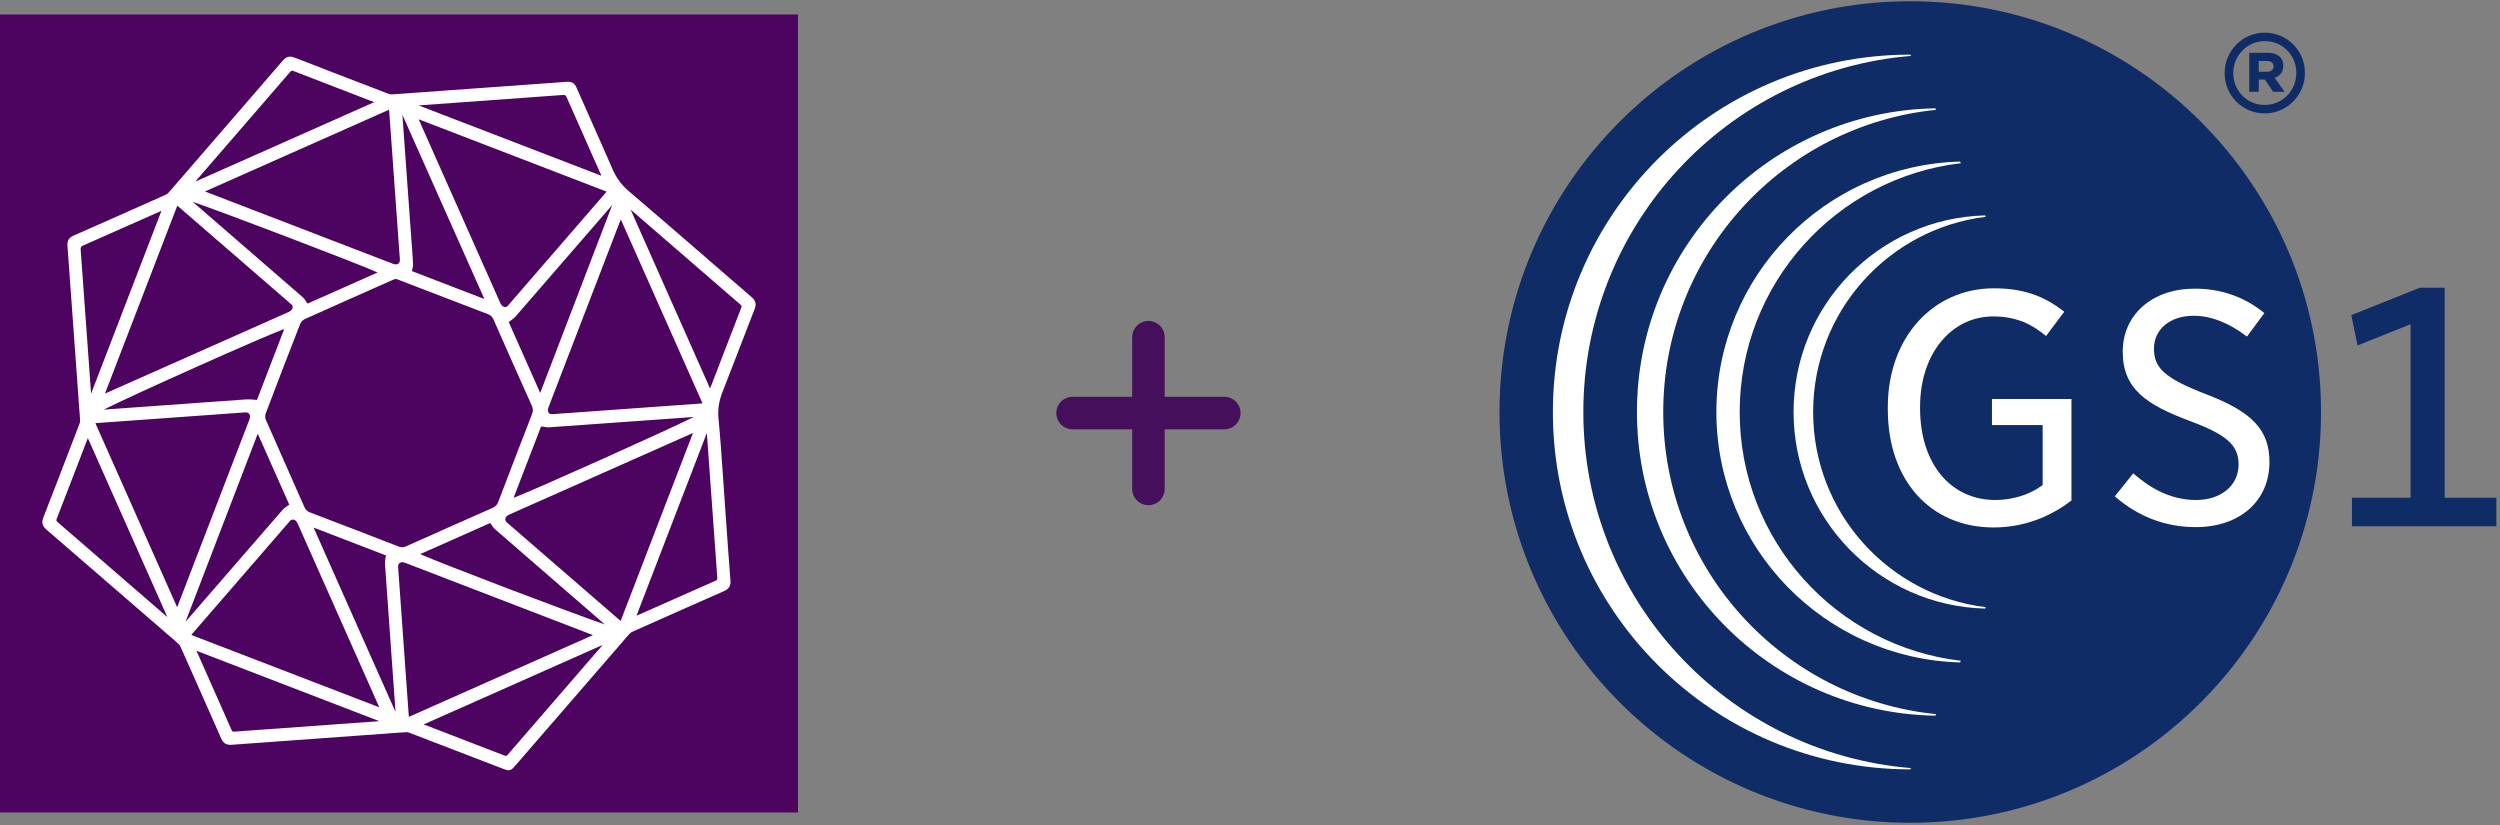 <svg xmlns="http://www.w3.org/2000/svg" width="1557" height="514" viewBox="0 0 1557 514">
  <rect x="0" y="0" width="1557" height="514" fill="#808080" stroke="none"/>
  <g fill="none" fill-rule="evenodd">
    <g stroke="#460F5C" stroke-linecap="round" stroke-linejoin="round" stroke-width="20.25" transform="translate(668 210)">
      <line x1="47.25" x2="47.25" y2="94.5"/>
      <line x2="94.5" y1="47.25" y2="47.25"/>
    </g>
    <g fill-rule="nonzero" transform="matrix(1 0 0 -1 933.333 513.599)">
      <path fill="#102C66" d="M512,256 C512,114.709 397.415,0.193 256.193,0.193 C114.871,0.193 0.341,114.709 0.341,256 C0.341,397.296 114.871,511.844 256.193,511.844 C397.415,511.844 512,397.296 512,256" transform="translate(.206 .982)"/>
      <path fill="#FFF" d="M66.667,149.333 C28.359,149.333 0.551,118.28 0.551,75.507 L0.551,73.799 C0.551,29.895 27.029,0.389 66.436,0.389 C88.331,0.389 104.731,9.347 114.923,17.195 L114.923,80.411 L65.413,80.411 L65.413,64.179 L96.989,64.179 L96.989,26.801 L95.792,25.952 C88.168,20.576 77.863,17.495 67.509,17.495 C39.488,17.495 20.643,40.388 20.643,74.447 L20.643,75.732 C20.643,108.232 39.819,131.817 66.236,131.817 C81.625,131.817 91.263,126.179 99.073,119.609 L110.425,134.736 C97.476,144.948 84.239,149.333 66.667,149.333" transform="translate(241.85 184.706)"/>
      <path fill="#FFF" d="M0,20 C14.635,7.273 31.583,0.831 50.435,0.831 C77.888,0.831 96.32,17.131 96.32,41.369 C96.32,61.195 85.765,72.468 57.359,83.389 C31.471,93.408 24.397,99.557 24.397,112.023 C24.397,124.148 34.571,132.457 49.137,132.457 C59.872,132.457 71.029,128.097 82.309,119.496 L93.145,134.129 C80.783,144.223 66.192,149.344 49.779,149.344 C23.387,149.344 4.947,133.213 4.947,110.101 C4.947,86.933 19.544,77.139 46.479,67.016 C69.653,58.463 77.101,51.861 77.101,39.879 C77.101,26.749 66.216,17.716 50.645,17.716 C33.567,17.716 20.86,26.188 11.484,34.297 L0,20 Z" transform="translate(383.76 184.484)"/>
      <polygon fill="#102C66" points="1.333 0 91.272 0 91.272 17.792 59.067 17.792 59.067 148.552 43.564 148.552 .903 131.483 4.827 112.633 37.861 125.877 37.861 17.792 1.333 17.792" transform="translate(530.122 185.832)"/>
      <path fill="#102C66" d="M26.667,26.667 C29.349,26.667 30.82,27.996 30.82,30.016 C30.82,32.156 29.204,33.353 26.667,33.353 L21.563,33.353 L21.563,26.667 L26.667,26.667 Z M15.649,38.468 L27.065,38.468 C32.68,38.468 36.86,35.911 36.86,30.421 C36.86,26.536 34.712,23.984 31.488,22.899 L37.657,14.177 L30.559,14.177 L25.319,21.827 L21.563,21.827 L21.563,14.177 L15.649,14.177 L15.649,38.468 Z M44.956,25.856 L44.956,25.993 C44.956,36.821 36.528,45.729 25.319,45.729 C14.241,45.729 5.695,36.684 5.695,25.856 L5.695,25.743 C5.695,14.889 14.103,5.981 25.319,5.981 C36.411,5.981 44.956,15.013 44.956,25.856 M0.316,25.705 L0.316,25.856 C0.316,39.511 11.376,51.007 25.319,51.007 C39.397,51.007 50.32,39.641 50.32,25.993 L50.32,25.856 C50.32,12.195 39.267,0.704 25.319,0.704 C11.233,0.704 0.316,12.057 0.316,25.705" transform="translate(451.854 442.257)"/>
      <path fill="#FFF" d="M20,222.667 C20,339.355 109.789,435.044 224.063,444.464 L223.695,445.261 L223.633,445.261 C100.683,445.261 1.037,345.592 1.037,222.667 C1.037,99.753 100.683,0.12 223.633,0.12 L223.695,0.12 L224.063,0.917 C109.789,10.325 20,105.991 20,222.667" transform="translate(32.766 34.316)"/>
      <path fill="#FFF" d="M17.333,189.333 C17.333,287.307 91.789,367.871 187.231,377.545 L186.781,378.493 C83.836,376.696 0.952,292.709 0.952,189.333 C0.952,85.981 83.836,2.02 186.781,0.211 L187.231,1.177 C91.789,10.84 17.333,91.371 17.333,189.333" transform="translate(85.2 67.65)"/>
      <path fill="#FFF" d="M14.667,156 C14.667,235.984 74.844,301.857 152.401,310.957 L151.92,311.975 C67.708,309.679 0.157,240.749 0.157,156 C0.157,71.251 67.708,2.347 151.92,0.039 L152.401,1.068 C74.844,10.169 14.667,76.017 14.667,156" transform="translate(135.475 100.994)"/>
      <path fill="#FFF" d="M13.333,122.667 C13.333,185.24 60.243,236.821 120.82,244.245 L120.415,245.119 C54.243,243.385 1.144,189.251 1.144,122.667 C1.144,56.095 54.243,1.975 120.415,0.241 L120.82,1.113 C60.243,8.525 13.333,60.093 13.333,122.667" transform="translate(182.557 134.327)"/>
    </g>
    <polygon fill="#FFF" fill-rule="nonzero" points="12 21 484 21 484 493 12 493"/>
    <path fill="#4D0360" fill-rule="nonzero" d="M246.292,164.655 L246.283,164.655 C245.673,164.655 244.933,164.367 244.219,164.093 L243.983,164.002 C205.263,149.113 166.543,134.209 127.828,119.299 C127.776,119.281 127.726,119.26 127.678,119.238 L242.294,68.328 C242.355,68.854 242.403,69.301 242.435,69.754 C244.639,100.328 246.836,130.906 249.031,161.486 C249.083,162.225 249.017,163.243 248.403,163.905 C247.947,164.399 247.237,164.651 246.292,164.655 M303.804,195.614 C305.565,196.285 306.613,197.301 307.416,199.122 C316.451,219.63 324.022,236.667 331.246,252.739 C332.064,254.559 332.085,256.035 331.32,257.999 C323.992,276.832 316.934,295.172 310.343,312.516 C309.615,314.425 308.565,315.534 306.722,316.348 C289.567,323.893 271.453,331.938 252.885,340.257 C251.996,340.656 251.216,340.851 250.439,340.851 C249.77,340.851 249.101,340.708 248.362,340.42 C228.116,332.546 210.054,325.596 193.147,319.173 C191.38,318.504 190.335,317.488 189.535,315.672 C186.469,308.725 183.39,301.782 180.311,294.839 C175.363,283.679 170.414,272.517 165.523,261.33 C165.076,260.307 165.047,258.661 165.455,257.582 C172.722,238.391 179.969,219.578 186.986,201.673 C187.433,200.534 188.623,199.29 189.755,198.779 C205.057,191.869 220.666,184.948 235.76,178.255 L244.509,174.376 C245.013,174.151 245.532,173.968 246.042,173.788 L246.419,173.655 L246.99,173.85 C247.618,174.065 248.21,174.267 248.792,174.491 L262.843,179.904 C276.489,185.159 290.136,190.415 303.804,195.614 M301.677,186.227 L256.551,168.839 C256.629,168.485 256.706,168.149 256.778,167.825 C257.066,166.567 257.316,165.478 257.257,164.327 C257.039,160.107 256.712,155.826 256.397,151.688 L256.01,146.516 C254.218,121.686 252.429,96.856 250.649,72.024 C250.638,71.861 250.631,71.7 250.629,71.534 C266.517,107.216 282.463,143.05 298.407,178.876 L301.677,186.227 Z M135.664,96.874 C150.679,79.54 165.693,62.202 180.676,44.843 C181.442,43.954 181.819,43.859 182.905,44.283 C194.475,48.781 206.059,53.239 217.643,57.699 L232.794,63.535 C232.876,63.567 232.953,63.598 233.032,63.632 L121.597,113.122 L135.664,96.874 Z M191.514,189.098 C191.303,188.778 191.106,188.467 190.915,188.166 C190.199,187.037 189.523,185.969 188.575,185.146 C171.121,169.959 153.633,154.81 136.145,139.662 L120.019,125.691 C139.049,132.198 221.189,163.49 235.193,169.694 L191.514,189.098 Z M282.722,64.066 C305.341,62.442 327.962,60.819 350.58,59.148 C351.929,59.052 352.346,59.304 352.92,60.603 C358.148,72.491 363.42,84.356 368.691,96.221 L374.278,108.803 C374.376,109.025 374.469,109.248 374.559,109.47 L260.719,65.646 L282.722,64.066 Z M468.193,185.116 C459.348,177.493 450.523,169.845 441.701,162.198 C425.346,148.022 408.434,133.363 391.662,119.102 C387.109,115.229 383.853,110.808 381.414,105.184 C377.183,95.417 372.857,85.689 368.53,75.962 C365.367,68.845 362.202,61.73 359.075,54.599 C357.853,51.813 356.037,50.722 352.988,50.946 C333.896,52.364 314.8,53.722 295.702,55.084 L275.919,56.497 C271.274,56.828 266.625,57.168 261.977,57.508 L250.108,58.381 C247.992,58.544 245.804,58.717 243.664,58.771 C242.927,58.801 242.056,58.451 241.208,58.127 L233.501,55.171 C217.11,48.883 200.16,42.385 183.528,35.891 C182.472,35.476 181.528,35.27 180.658,35.27 C178.994,35.27 177.606,36.038 176.216,37.648 C159.061,57.554 141.856,77.409 124.651,97.271 L110.603,113.49 C110.002,114.184 109.408,114.884 108.816,115.58 C107.467,117.172 106.072,118.816 104.626,120.34 C104.104,120.891 103.213,121.283 102.354,121.664 L94.851,125.008 C78.828,132.146 62.255,139.526 45.917,146.689 C42.908,148.008 41.779,149.877 42.021,153.142 C43.955,179.285 45.828,205.432 47.703,231.584 L49.268,253.419 C49.334,254.332 49.408,255.244 49.483,256.153 C49.646,258.164 49.817,260.244 49.878,262.275 C49.896,262.919 49.585,263.713 49.286,264.481 L45.633,273.995 C39.57,289.801 33.299,306.144 27.027,322.177 C25.773,325.383 26.345,327.623 29.002,329.909 C48.916,347.066 68.785,364.278 88.654,381.487 L104.848,395.513 C105.483,396.064 106.127,396.608 106.766,397.155 C108.347,398.497 109.981,399.887 111.487,401.331 C112.004,401.828 112.376,402.673 112.734,403.494 L116.718,412.439 C123.631,427.964 130.782,444.017 137.716,459.85 C139.07,462.938 141.001,464.099 144.368,463.845 C170.321,461.918 196.278,460.058 222.235,458.199 L243.616,456.666 C244.573,456.598 245.53,456.521 246.484,456.444 C248.704,456.265 251.001,456.079 253.25,456.013 C253.98,455.966 254.91,456.34 255.785,456.678 L256.014,456.766 C271.373,462.661 286.728,468.572 302.08,474.483 L312.946,478.665 C317.39,480.372 317.995,480.229 321.036,476.715 L386.186,401.497 C386.801,400.787 387.411,400.07 388.019,399.354 C389.411,397.717 390.848,396.023 392.336,394.45 C392.862,393.894 393.755,393.497 394.617,393.114 L402.158,389.756 C418.095,382.655 434.575,375.315 450.825,368.193 C453.995,366.803 455.183,364.899 454.929,361.622 C453.961,349.306 453.081,336.772 452.231,324.651 L451.33,311.883 C450.979,307.038 450.65,302.19 450.319,297.345 C449.498,285.284 448.65,272.816 447.476,260.575 C446.945,255.031 447.757,249.761 450.036,243.989 C453.707,234.683 457.294,225.344 460.883,216.002 C463.905,208.139 466.928,200.274 469.998,192.429 C471.193,189.372 470.669,187.254 468.193,185.116 M0,9 L497,9 L497,506 L0,506 L0,9 Z M182.287,191.354 C182.256,192.166 181.782,192.977 180.98,193.585 C180.417,194.007 179.726,194.331 178.941,194.678 C141.33,211.393 103.714,228.097 66.099,244.8 C65.858,244.907 65.618,245.009 65.378,245.111 L110.421,128.094 C110.757,128.364 111.047,128.602 111.328,128.847 L181.463,189.569 C182.023,190.055 182.306,190.674 182.287,191.354 M448.199,226.503 L442.334,241.728 C442.304,241.807 442.272,241.885 442.238,241.964 L392.735,130.509 L409.964,145.428 C426.979,160.161 443.996,174.897 461.035,189.606 C461.921,190.372 462.014,190.748 461.59,191.837 C457.101,203.382 452.65,214.946 448.199,226.503 M436.187,251.335 C405.611,253.53 375.038,255.725 344.462,257.91 C344.242,257.926 344.038,257.933 343.85,257.933 C341.843,257.933 341.385,257.065 341.256,255.439 C341.197,254.704 341.555,253.779 341.9,252.881 C356.749,214.241 371.562,175.761 386.375,137.284 C386.456,137.071 386.545,136.857 386.644,136.631 L437.529,251.197 C437.041,251.253 436.615,251.303 436.187,251.335 M316.283,190.415 C315.843,190.923 315.247,191.2 314.594,191.2 C314.562,191.2 314.533,191.2 314.501,191.197 C313.669,191.163 312.862,190.696 312.286,189.916 C311.819,189.281 311.476,188.504 311.111,187.678 L310.984,187.39 C294.337,149.94 277.702,112.483 261.068,75.028 C260.959,74.783 260.857,74.536 260.757,74.289 L377.806,119.344 C377.643,119.544 377.498,119.723 377.348,119.895 C356.994,143.403 336.642,166.911 316.283,190.415 M336.436,244.717 L316.839,200.58 C317.238,200.274 317.626,199.986 318.002,199.711 C319.197,198.827 320.326,197.993 321.242,196.943 C337.005,178.813 352.729,160.651 368.456,142.492 L381.153,127.831 C381.201,127.774 381.248,127.718 381.298,127.665 C366.925,165.234 352.518,202.788 338.111,240.347 L336.436,244.717 Z M54.714,272.83 L104.234,384.323 L90.133,372.111 C72.044,356.446 53.957,340.778 35.84,325.147 C35.017,324.438 34.952,324.077 35.416,322.875 C39.826,311.507 44.207,300.124 48.585,288.744 L54.651,272.991 C54.671,272.936 54.694,272.884 54.714,272.83 M305.339,325.73 C305.577,326.077 305.799,326.41 306.01,326.728 C306.756,327.852 307.402,328.82 308.304,329.605 C325.487,344.547 342.698,359.455 359.91,374.363 L376.629,388.847 C376.645,388.86 376.661,388.874 376.677,388.888 C356.738,382.131 275.631,351.288 261.703,345.109 L305.339,325.73 Z M55.308,225.464 C53.648,202.196 51.989,178.924 50.247,155.658 C50.123,153.997 50.438,153.486 52.018,152.793 C63.659,147.686 75.277,142.521 86.893,137.356 L99.495,131.756 C99.846,131.602 100.2,131.45 100.556,131.307 L56.718,245.199 L55.308,225.464 Z M361.524,417.645 C346.451,435.049 331.379,452.454 316.344,469.887 C315.526,470.833 315.113,470.928 313.88,470.45 C301.684,465.704 289.474,461.004 277.262,456.301 L264.474,451.379 C264.288,451.306 264.106,451.234 263.911,451.15 L375.38,401.644 L361.524,417.645 Z M441.998,294.309 C443.569,316.157 445.138,338.005 446.735,359.852 C446.814,360.924 446.632,361.228 445.664,361.654 C434.64,366.513 423.632,371.404 412.624,376.292 L396.401,383.494 L440.225,269.649 L441.998,294.309 Z M337.009,265.554 C337.451,265.626 337.869,265.701 338.263,265.771 C339.381,265.973 340.37,266.15 341.363,266.15 C341.544,266.15 341.723,266.143 341.905,266.13 C366.179,264.434 390.451,262.692 414.724,260.949 L432.135,259.699 C412.957,269.127 334.098,304.539 319.863,310.051 L337.009,265.554 Z M314.694,323.308 C314.723,322.533 315.188,321.773 316.007,321.166 C316.576,320.744 317.279,320.431 318.02,320.1 C355.688,303.365 393.317,286.654 430.947,269.946 C431.151,269.855 431.359,269.769 431.584,269.678 L386.542,386.706 C386.177,386.419 385.853,386.158 385.54,385.888 L315.809,325.494 C315.061,324.846 314.664,324.07 314.694,323.308 M251.554,350.281 C251.978,350.381 252.386,350.546 252.794,350.705 L253.116,350.832 C291.635,365.656 330.153,380.483 368.666,395.313 C368.857,395.388 369.045,395.465 369.245,395.556 L254.663,446.45 C254.606,445.901 254.558,445.438 254.522,444.974 C252.327,414.384 250.135,383.793 247.947,353.201 C247.872,352.131 248.171,351.252 248.792,350.723 C249.445,350.17 250.425,350.014 251.554,350.281 M60.87,263.434 C91.461,261.23 122.055,259.03 152.649,256.836 C153.651,256.77 154.485,257.028 155.027,257.582 C155.553,258.117 155.787,258.899 155.703,259.84 C155.646,260.479 155.379,261.166 155.095,261.892 L154.959,262.241 C140.203,300.598 125.443,338.951 110.673,377.301 C110.562,377.594 110.439,377.884 110.315,378.172 L59.414,263.581 C59.956,263.518 60.412,263.468 60.87,263.434 M221.008,386.425 C214.854,372.592 208.712,358.754 202.57,344.919 L195.319,328.585 L240.365,345.923 C240.294,346.372 240.22,346.801 240.147,347.211 C239.904,348.578 239.678,349.868 239.766,351.159 C241.292,373.025 242.859,394.889 244.426,416.752 L246.262,442.418 C246.283,442.702 246.292,442.987 246.294,443.271 C240.594,430.612 234.971,417.917 229.347,405.224 C226.57,398.955 223.795,392.688 221.008,386.425 M153.581,248.73 C132.886,250.19 112.197,251.684 91.505,253.178 L64.577,255.119 C82.773,245.945 162.92,210.087 177.048,204.865 L160.025,249.097 C159.365,249.045 158.746,248.986 158.161,248.929 C156.492,248.766 155.052,248.623 153.581,248.73 M160.535,270.125 L180.154,314.296 C179.785,314.556 179.429,314.799 179.087,315.032 C177.887,315.846 176.851,316.552 176.003,317.527 C160.138,335.765 144.314,354.038 128.49,372.313 L115.761,387.01 C115.688,387.094 115.614,387.178 115.539,387.264 C130.313,348.771 145.151,310.155 159.988,271.544 L160.535,270.125 Z M180.517,324.549 C181.091,323.887 181.816,323.537 182.556,323.594 C183.41,323.646 184.22,324.179 184.832,325.093 C185.215,325.669 185.51,326.34 185.821,327.052 L186,327.46 C202.615,364.856 219.224,402.252 235.83,439.647 C235.955,439.929 236.077,440.214 236.195,440.498 L119.151,395.452 C119.493,395.035 119.804,394.658 120.121,394.291 L180.517,324.549 Z M215.072,450.674 C192.088,452.318 169.106,453.964 146.123,455.653 C145.962,455.664 145.817,455.671 145.684,455.671 C144.854,455.671 144.566,455.403 144.158,454.476 C139.206,443.234 134.22,432.006 129.234,420.776 L122.5,405.605 C122.459,405.512 122.42,405.417 122.384,405.319 L236.272,449.155 L215.072,450.674 Z"/>
  </g>
</svg>
